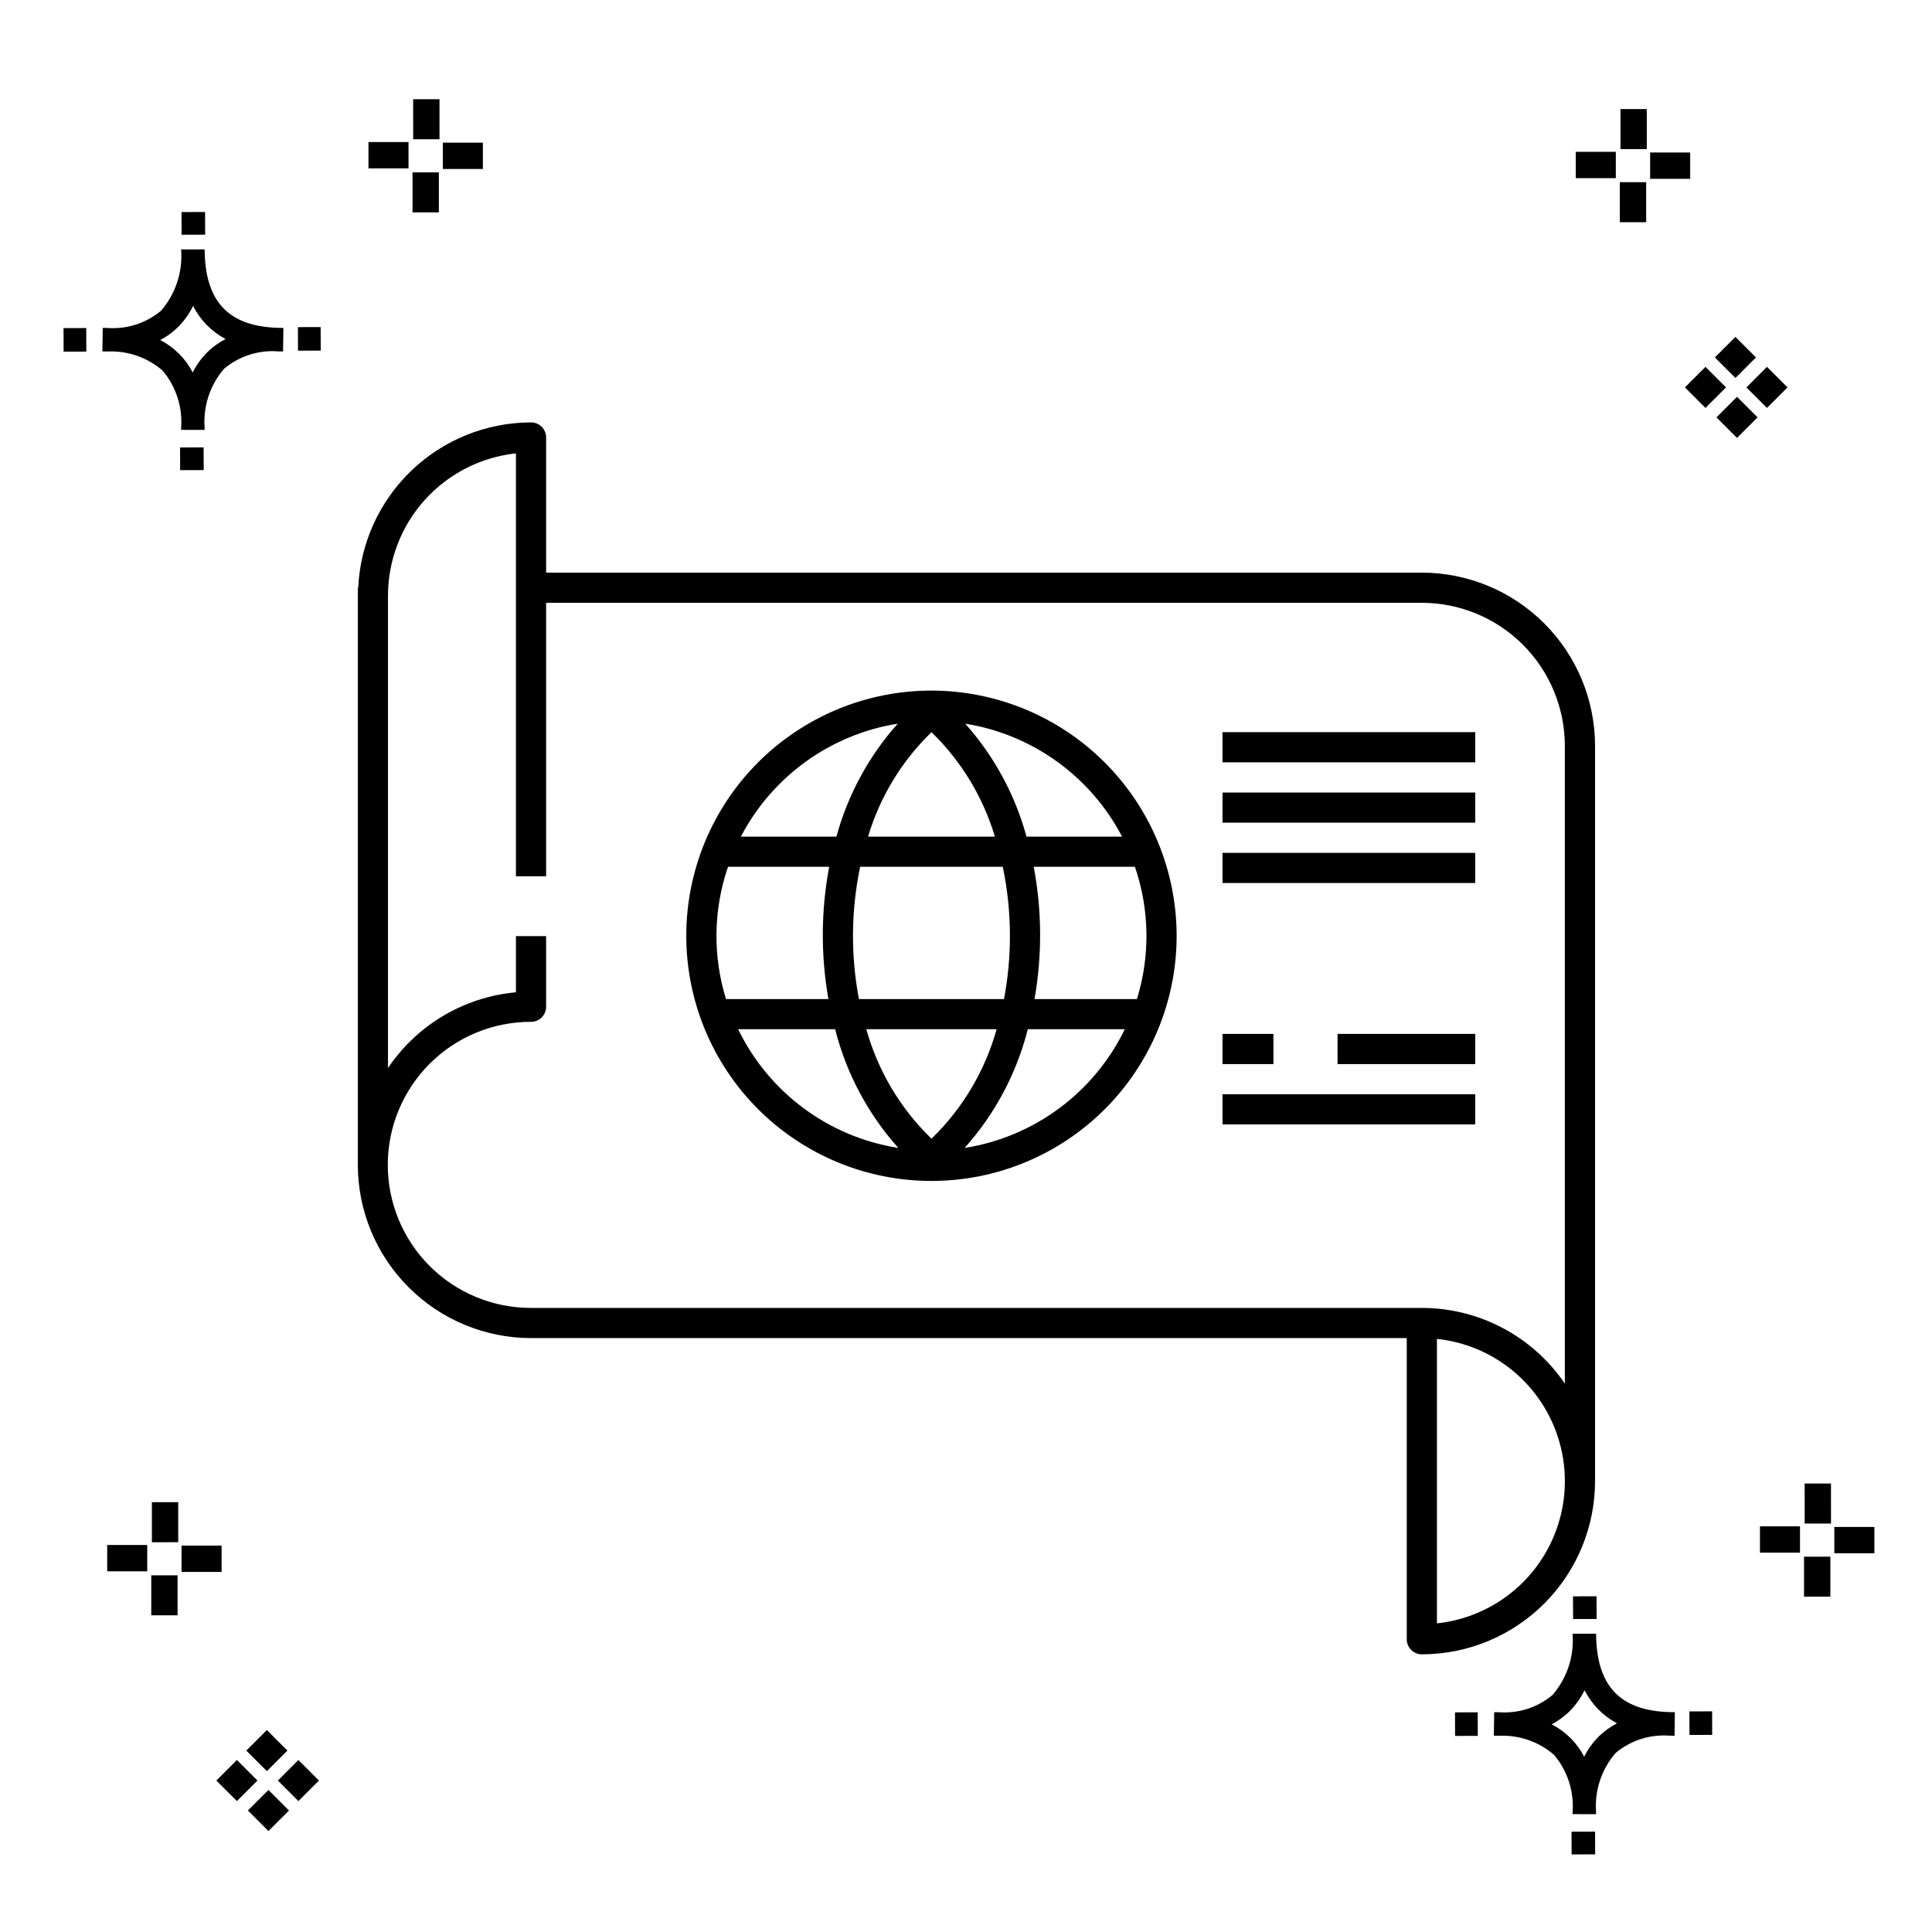 <?xml version="1.0" encoding="UTF-8"?>
<!-- Uploaded to: SVG Repo, www.svgrepo.com, Generator: SVG Repo Mixer Tools -->
<svg fill="#000000" width="800px" height="800px" version="1.1" viewBox="144 144 512 512" xmlns="http://www.w3.org/2000/svg">
 <g>
  <path d="m197.96 262.56 0.02 6.016-6.238 0.02-0.02-6.016zm19.738-31.68c0.434 0.023 0.93 0.008 1.402 0.02l-0.082 6.238c-0.449 0.008-0.93-0.004-1.387-0.02v-0.004c-5.172-0.379-10.285 1.277-14.254 4.617-3.746 4.352-5.598 10.023-5.141 15.75v0.449l-6.238-0.016v-0.445c0.434-5.535-1.328-11.02-4.914-15.262-4.047-3.504-9.285-5.316-14.633-5.055h-0.004c-0.434 0-0.867-0.008-1.312-0.02l0.09-6.238c0.441 0 0.879 0.008 1.309 0.02h-0.004c5.129 0.375 10.203-1.266 14.148-4.566 3.879-4.484 5.797-10.34 5.32-16.254l6.238 0.008c0.074 13.766 6.266 20.395 19.461 20.777zm-13.922 2.969h-0.004c-3.703-1.969-6.707-5.031-8.602-8.773-1.043 2.148-2.453 4.098-4.164 5.762-1.352 1.301-2.879 2.406-4.539 3.277 3.691 1.902 6.699 4.902 8.609 8.586 1.004-2.019 2.336-3.856 3.945-5.438 1.41-1.363 3.008-2.516 4.75-3.414zm-42.938-2.898 0.02 6.238 6.016-0.016-0.02-6.238zm68.137-0.273-6.019 0.016 0.02 6.238 6.019-0.016zm-30.609-24.484-0.02-6.016-6.238 0.02 0.02 6.016zm405.96 42.965 5.445 5.445-5.445 5.445-5.445-5.445zm7.941-7.941 5.445 5.445-5.445 5.445-5.445-5.445zm-16.301 0 5.445 5.445-5.445 5.445-5.445-5.445zm7.941-7.941 5.445 5.445-5.441 5.449-5.445-5.445zm-11.992-41.891h-10.613v-6.977h10.613zm-19.707-0.168h-10.613v-6.977h10.613zm8.043 11.668h-6.977v-10.602h6.977zm0.168-19.375h-6.977l-0.004-10.613h6.977zm-308.45 5.273h-10.617v-6.977h10.617zm-19.707-0.168h-10.617v-6.977h10.613zm8.043 11.664h-6.977l-0.004-10.598h6.977zm0.168-19.375h-6.977l-0.004-10.613h6.977zm300 448.52 0.02 6.016 6.238-0.02-0.02-6.016zm25.977-31.699c0.438 0.023 0.93 0.008 1.402 0.02l-0.082 6.238c-0.449 0.008-0.93-0.004-1.387-0.02-5.172-0.379-10.289 1.277-14.254 4.617-3.75 4.352-5.602 10.023-5.144 15.75v0.449l-6.238-0.016v-0.445c0.438-5.539-1.328-11.023-4.91-15.266-4.047-3.504-9.289-5.312-14.633-5.051h-0.004c-0.434 0-0.867-0.008-1.312-0.02l0.09-6.238c0.441 0 0.879 0.008 1.309 0.02h-0.004c5.129 0.371 10.203-1.266 14.145-4.566 3.879-4.484 5.797-10.34 5.32-16.254l6.238 0.008c0.074 13.762 6.266 20.395 19.461 20.773zm-13.922 2.969-0.004 0.004c-3.703-1.969-6.707-5.031-8.602-8.773-1.043 2.148-2.453 4.098-4.168 5.762-1.352 1.301-2.879 2.406-4.539 3.277 3.691 1.902 6.699 4.898 8.609 8.586 1.004-2.019 2.34-3.859 3.945-5.438 1.41-1.363 3.012-2.516 4.754-3.414zm-42.938-2.898 0.02 6.238 6.016-0.016-0.02-6.238zm68.137-0.273-6.019 0.016 0.02 6.238 6.019-0.016zm-30.609-24.48-0.02-6.016-6.238 0.02 0.02 6.016zm73.609-17.414-10.613 0.004v-6.977h10.613zm-19.707-0.164h-10.613v-6.977h10.613zm8.043 11.664h-6.977v-10.598h6.977zm0.168-19.375h-6.977l-0.004-10.613h6.977zm-414.09 70.602 5.445 5.445-5.445 5.445-5.445-5.445zm7.941-7.941 5.445 5.445-5.445 5.445-5.445-5.445zm-16.301 0 5.445 5.445-5.445 5.445-5.445-5.445zm7.941-7.941 5.445 5.445-5.445 5.445-5.445-5.445zm-11.996-41.895h-10.613v-6.973h10.613zm-19.707-0.164h-10.613v-6.977h10.613zm8.043 11.664h-6.977v-10.598h6.977zm0.168-19.375-6.977 0.004v-10.617h6.977z"/>
  <path d="m520.8 295.75h-232.07v-35.812c0.004-1.059-0.418-2.078-1.168-2.828s-1.77-1.172-2.828-1.168c-11.801 0.02-23.141 4.578-31.668 12.734s-13.59 19.285-14.133 31.07h-0.105v152.96c0.016 12.168 4.856 23.836 13.461 32.441 8.605 8.605 20.273 13.449 32.445 13.461h232.07v79.812c0 1.059 0.422 2.074 1.172 2.824s1.766 1.172 2.828 1.172c12.172-0.016 23.836-4.856 32.445-13.461 8.605-8.605 13.445-20.273 13.457-32.441v-194.86c-0.012-12.168-4.852-23.836-13.457-32.441-8.609-8.605-20.273-13.449-32.445-13.461zm4 278.46v-75.391c12.52 1.328 23.566 8.789 29.477 19.91 5.906 11.121 5.906 24.449 0 35.57-5.91 11.121-16.957 18.582-29.477 19.91zm-4-83.598h-236.07c-10.062 0.016-19.719-3.973-26.84-11.082-7.121-7.113-11.125-16.762-11.125-26.824 0-10.066 4.004-19.715 11.125-26.824 7.121-7.113 16.777-11.102 26.84-11.086 1.059 0 2.078-0.418 2.828-1.168s1.172-1.77 1.168-2.828v-18.723h-7.996v14.895c-13.746 1.242-26.203 8.613-33.91 20.07v-125.2c0.012-9.359 3.481-18.383 9.738-25.34 6.258-6.957 14.867-11.359 24.172-12.355v112.08h7.996v-72.48h232.07c10.051 0.012 19.684 4.008 26.793 11.113 7.106 7.109 11.102 16.742 11.113 26.793v169.02c-8.539-12.543-22.73-20.055-37.906-20.059zm-129.95-163.6c-17.234 0-33.762 6.844-45.949 19.027-12.184 12.188-19.031 28.715-19.031 45.945 0 17.234 6.844 33.762 19.027 45.949 12.188 12.184 28.715 19.031 45.945 19.031 17.234 0 33.762-6.844 45.949-19.031 12.184-12.184 19.031-28.711 19.031-45.945-0.02-17.227-6.871-33.742-19.051-45.922-12.18-12.184-28.695-19.035-45.922-19.055zm50.508 38.703h-25.324c-3.023-11.098-8.578-21.344-16.234-29.934 17.805 2.852 33.211 13.949 41.559 29.934zm-29.711 26.273h-0.004c0.004 5.629-0.523 11.242-1.57 16.773h-38.449c-2.199-11.59-2.09-23.504 0.324-35.051h37.801c1.254 6.012 1.891 12.137 1.895 18.277zm-38.062 24.77h34.531c-3.074 11.031-9.035 21.043-17.262 29.008-8.23-7.965-14.191-17.977-17.27-29.008zm0.461-51.043c3.137-10.516 8.926-20.047 16.809-27.68 7.879 7.633 13.664 17.164 16.801 27.68zm7.859-29.934c-7.656 8.586-13.215 18.832-16.242 29.934h-25.324c8.348-15.984 23.758-27.086 41.566-29.934zm-44.973 37.93h26.812c-2.184 11.574-2.254 23.449-0.203 35.051h-27.145c-3.543-11.445-3.356-23.719 0.535-35.051zm2.684 43.047h25.703c2.961 11.688 8.711 22.48 16.75 31.461-18.449-2.902-34.305-14.656-42.453-31.461zm60.02 31.461c8.039-8.98 13.785-19.777 16.746-31.461h25.703-0.004c-8.145 16.801-24 28.555-42.445 31.461zm45.664-39.457h-27.141c2.047-11.602 1.977-23.477-0.207-35.051h26.812c3.891 11.332 4.078 23.605 0.535 35.051zm22.676 25.227h66.977v7.996l-66.977 0.004zm30.488-15.992h36.488v7.996h-36.488zm-16.992 7.996h-13.496v-7.996h13.496zm-13.496-55.977h66.977v7.996h-66.977zm0-15.992h66.977v7.996l-66.977-0.004zm0-15.992h66.977v7.996l-66.977-0.004z"/>
 </g>
</svg>